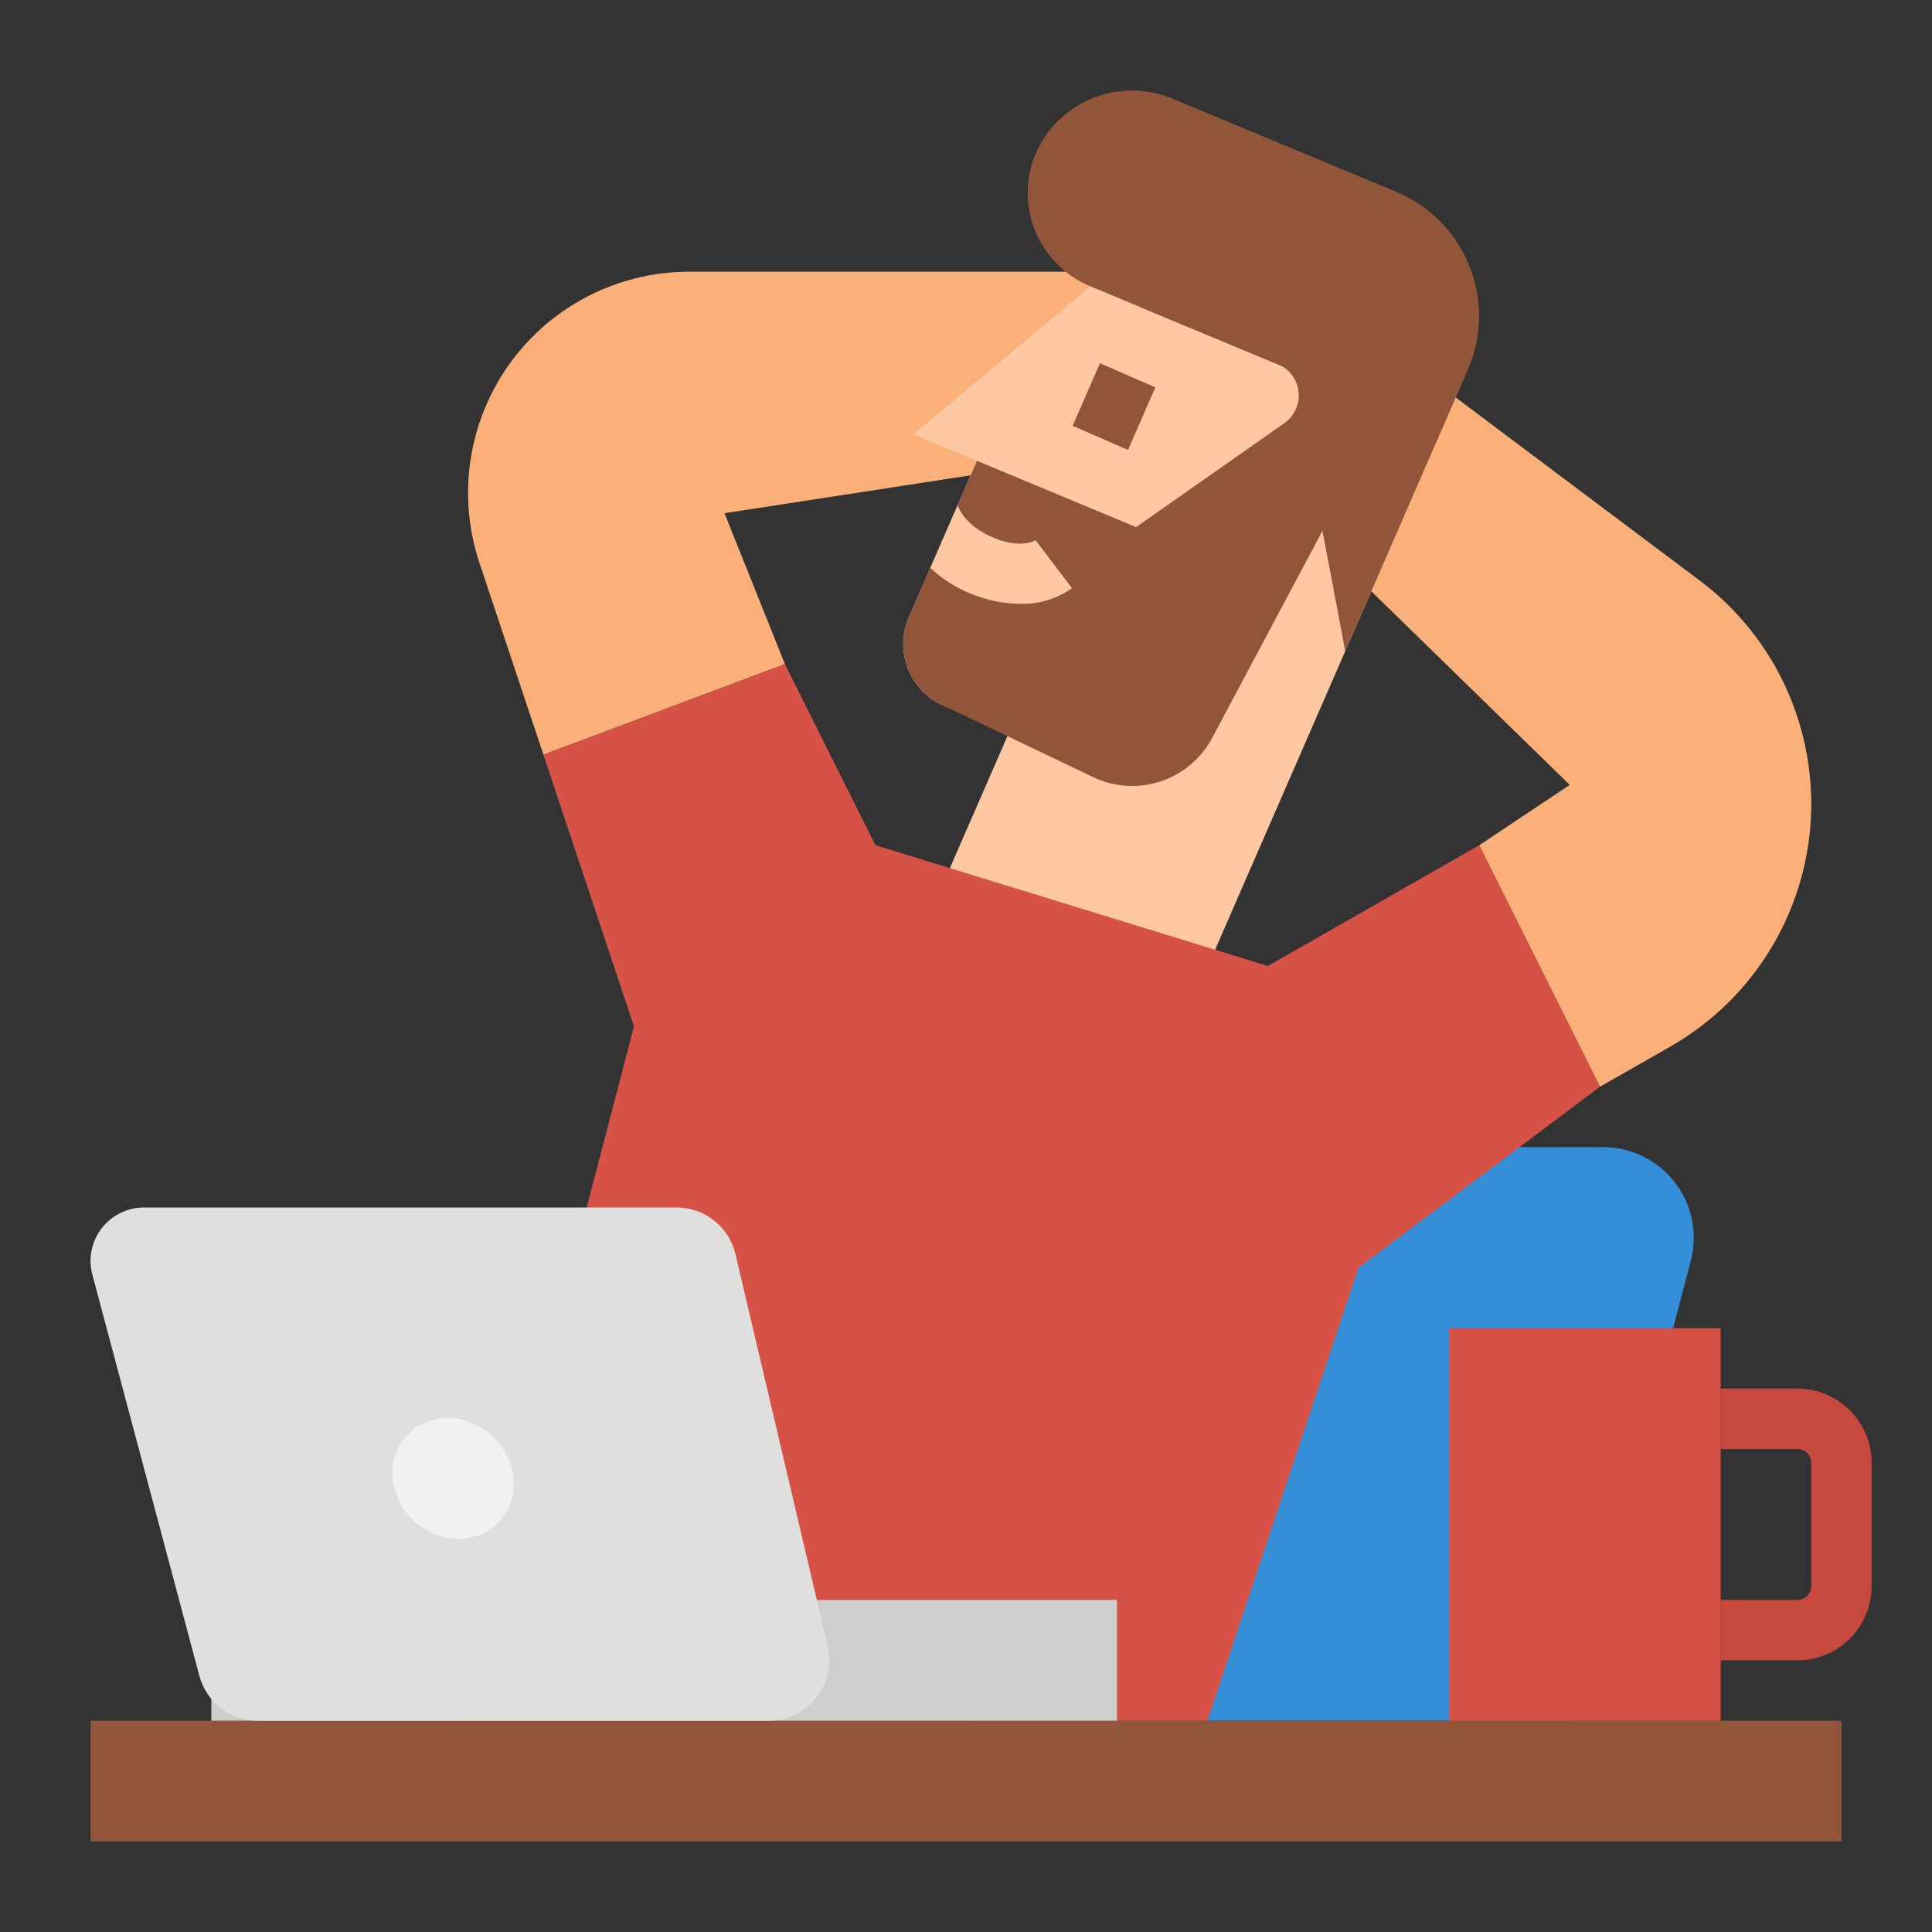 <svg width="30" height="30" viewBox="0 0 30 30" fill="none" xmlns="http://www.w3.org/2000/svg">
<rect x="0" y="0" width="30" height="30" fill="#333333" stroke="none"/>
<g id="relax 1">
<g id="Flat">
<path id="Vector" d="M24.375 26.719H15L17.068 18.861C17.147 18.561 17.323 18.295 17.569 18.105C17.815 17.915 18.117 17.812 18.428 17.812H24.895C25.11 17.812 25.322 17.862 25.515 17.957C25.708 18.052 25.877 18.19 26.008 18.36C26.14 18.531 26.23 18.729 26.273 18.94C26.316 19.151 26.309 19.369 26.255 19.577L24.375 26.719Z" fill="#348ED8"/>
<path id="Vector_2" d="M22.969 13.125L24.375 12.188L20.635 8.539L22.5 6.094L26.389 9.011C26.928 9.415 27.366 9.939 27.667 10.541C27.968 11.144 28.125 11.808 28.125 12.482C28.125 13.247 27.923 13.998 27.539 14.66C27.155 15.322 26.603 15.87 25.939 16.25L24.844 16.875L22.969 13.125Z" fill="#FCB079"/>
<path id="Vector_3" d="M8.438 11.719L12.188 10.312L11.25 7.969L17.344 7.031L17.812 4.219H10.702C10.03 4.219 9.372 4.416 8.811 4.786C8.25 5.156 7.81 5.682 7.546 6.3C7.214 7.073 7.178 7.941 7.444 8.739L8.438 11.719Z" fill="#FCB079"/>
<path id="Vector_4" d="M16.935 4.447L14.182 6.745L15.17 7.156L14.112 9.586C14.056 9.714 14.027 9.851 14.025 9.99C14.024 10.13 14.05 10.268 14.103 10.396C14.155 10.525 14.233 10.642 14.332 10.741C14.43 10.839 14.547 10.917 14.677 10.969L15.665 11.381L14.182 14.782L18.136 16.427L22.371 6.71L16.935 4.447Z" fill="#FDC8A2"/>
<path id="Vector_5" d="M22.794 5.739L20.889 10.111L20.535 8.242L18.822 11.46C18.651 11.779 18.364 12.021 18.02 12.134C17.675 12.248 17.301 12.223 16.974 12.067L14.677 10.969C14.548 10.916 14.43 10.839 14.332 10.74C14.233 10.642 14.155 10.525 14.103 10.396C14.05 10.267 14.024 10.129 14.025 9.99C14.027 9.851 14.056 9.713 14.112 9.586L14.446 8.818L14.87 7.846L15.171 7.156L17.641 8.185L19.942 6.572C20.015 6.521 20.073 6.452 20.113 6.373C20.152 6.293 20.17 6.204 20.166 6.115C20.162 6.026 20.136 5.94 20.089 5.864C20.043 5.788 19.977 5.725 19.9 5.681L16.935 4.447C16.646 4.329 16.4 4.128 16.226 3.869C16.051 3.611 15.958 3.307 15.957 2.995C15.957 2.781 16.002 2.569 16.087 2.372C16.261 1.983 16.58 1.678 16.975 1.521C17.371 1.364 17.813 1.368 18.206 1.532L21.665 2.972C21.922 3.076 22.157 3.232 22.354 3.429C22.551 3.625 22.707 3.859 22.812 4.117C22.917 4.375 22.97 4.651 22.967 4.93C22.964 5.208 22.905 5.483 22.794 5.739Z" fill="#91563A"/>
<path id="Vector_6" d="M16.656 6.612L17.08 5.64L17.94 6.015L17.516 6.987L16.656 6.612Z" fill="#91563A"/>
<path id="Vector_7" d="M8.438 11.719L12.188 10.312L13.594 13.125L19.688 15L22.969 13.125L24.844 16.875L21.094 19.688L18.75 26.719H7.031L9.844 15.938L8.438 11.719Z" fill="#D65246"/>
<path id="Vector_8" d="M16.646 9.133C16.412 9.299 16.13 9.384 15.843 9.376C15.601 9.374 15.362 9.328 15.136 9.243C14.88 9.149 14.645 9.005 14.446 8.818L14.87 7.846C14.916 7.967 15.043 8.194 15.462 8.364C15.783 8.494 16.022 8.43 16.079 8.387L16.646 9.133Z" fill="#FDC8A2"/>
<path id="Vector_9" d="M1.406 26.719H28.594V28.594H1.406V26.719Z" fill="#91563A"/>
<path id="Vector_10" d="M3.281 24.844H17.344V26.719H3.281V24.844Z" fill="#CECECC"/>
<path id="Vector_11" d="M11.941 26.719H4.001C3.795 26.719 3.594 26.651 3.43 26.525C3.267 26.399 3.149 26.222 3.096 26.023L1.434 19.792C1.416 19.723 1.406 19.651 1.406 19.579C1.406 19.47 1.428 19.362 1.469 19.262C1.511 19.161 1.572 19.07 1.649 18.993C1.726 18.916 1.817 18.855 1.918 18.813C2.018 18.771 2.126 18.75 2.235 18.75H10.508C10.719 18.75 10.924 18.821 11.089 18.953C11.255 19.084 11.371 19.267 11.42 19.473L12.854 25.567C12.886 25.704 12.887 25.847 12.856 25.985C12.825 26.123 12.764 26.252 12.676 26.363C12.588 26.474 12.477 26.564 12.35 26.625C12.222 26.687 12.083 26.719 11.941 26.719Z" fill="#DFDFDD"/>
<path id="Vector_12" d="M7.744 23.634C8.087 23.276 8.047 22.683 7.656 22.309C7.265 21.935 6.67 21.922 6.328 22.28C5.985 22.638 6.025 23.232 6.416 23.606C6.807 23.98 7.402 23.992 7.744 23.634Z" fill="#F1F1F1"/>
<path id="Vector_13" d="M22.5 20.625H26.719V26.719H22.5V20.625Z" fill="#D65246"/>
<path id="Vector_14" d="M27.912 21.562H26.719V22.5H27.912C27.969 22.5 28.023 22.523 28.063 22.562C28.102 22.602 28.125 22.656 28.125 22.713V24.631C28.125 24.687 28.102 24.741 28.063 24.781C28.023 24.821 27.969 24.844 27.912 24.844H26.719V25.781H27.912C28.217 25.781 28.51 25.66 28.725 25.444C28.941 25.228 29.062 24.936 29.062 24.631V22.713C29.062 22.408 28.941 22.115 28.725 21.9C28.51 21.684 28.217 21.563 27.912 21.562Z" fill="#C7483C"/>
</g>
</g>
</svg>
